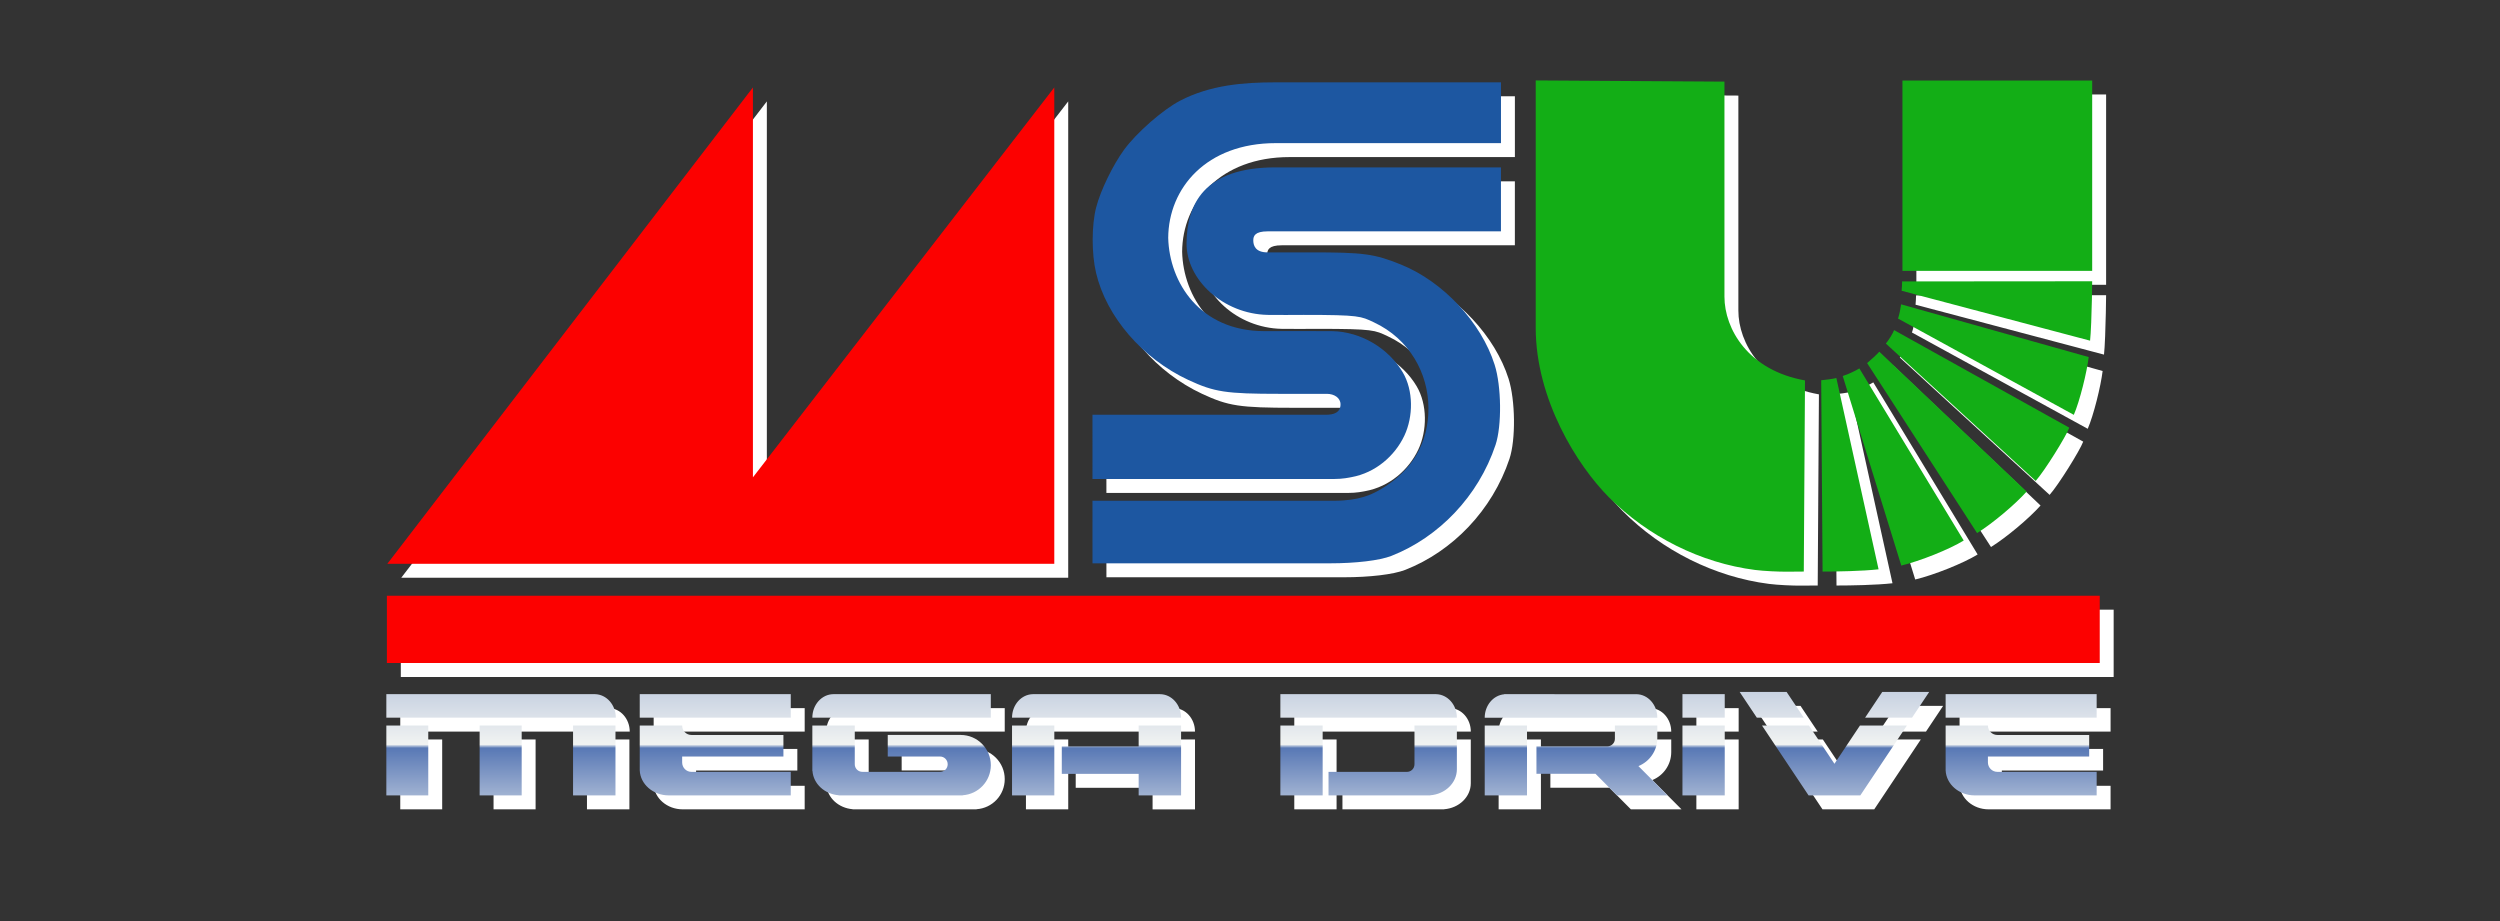 <?xml version="1.0" encoding="UTF-8" standalone="no"?>
<!-- Created by ERK -->

<svg
   width="95mm"
   height="35mm"
   viewBox="0 0 95 35"
   version="1.1"
   id="svg1"
   inkscape:version="1.4 (86a8ad7, 2024-10-11)"
   sodipodi:docname="msu-md-w.svg"
   xmlns:inkscape="http://www.inkscape.org/namespaces/inkscape"
   xmlns:sodipodi="http://sodipodi.sourceforge.net/DTD/sodipodi-0.dtd"
   xmlns="http://www.w3.org/2000/svg"
   xmlns:svg="http://www.w3.org/2000/svg">
  <rect x="0" y="0" width="95" height="35" fill="#333333" stroke="none"/>
  <sodipodi:namedview
     id="namedview1"
     pagecolor="#ffffff"
     bordercolor="#000000"
     borderopacity="0.25"
     inkscape:showpageshadow="2"
     inkscape:pageopacity="0.0"
     inkscape:pagecheckerboard="true"
     inkscape:deskcolor="#d1d1d1"
     inkscape:document-units="mm"
     inkscape:zoom="4.6589487"
     inkscape:cx="166.99046"
     inkscape:cy="72.655876"
     inkscape:window-width="3840"
     inkscape:window-height="2066"
     inkscape:window-x="-11"
     inkscape:window-y="-11"
     inkscape:window-maximized="1"
     inkscape:current-layer="svg1" />
  <defs
     id="defs1">
    <linearGradient
       id="c-6"
       gradientUnits="userSpaceOnUse"
       x1="284.853"
       y1="-415.7"
       x2="284.853"
       y2="-480.576"
       gradientTransform="matrix(0.147,0,0,-0.147,-8.622,-40.451)">
      <stop
         offset="0"
         style="stop-color:#f1f3f2"
         id="stop479" />
      <stop
         offset=".194"
         style="stop-color:#a4b5d3"
         id="stop481" />
      <stop
         offset=".586"
         style="stop-color:#f1f3f2"
         id="stop483" />
      <stop
         offset=".6"
         style="stop-color:#5878b5"
         id="stop485" />
      <stop
         offset="1"
         style="stop-color:#f1f3f2"
         id="stop487" />
    </linearGradient>
  </defs>
  <rect
     x="13.688"
     y="2.044"
     width="66.985"
     height="30.911"
     rx="0"
     ry="0"
     id="rect2"
     style="display:none;fill:#000000;stroke-width:0.265"
     inkscape:label="Background" />
  <g
     id="g4"
     inkscape:label="MSUmegadriveShadow"
     style="fill:#ffffff"
     transform="translate(14.217,2.574)">
    <path
       d="M 1.014,20.593 H 66.102 v 2.558 H 1.014 Z M 1.03,19.381 14.923,1.279 V 16.095 L 26.375,1.279 V 19.381 Z"
       fill="#fc0100"
       id="path1"
       style="display:inline;fill:#ffffff;stroke-width:0.265"
       inkscape:label="M" />
    <path
       d="m 27.826,16.984 h 9.182 c 0.97,0 1.438,-0.244 1.745,-0.421 1.25,-0.723 1.845,-1.799 1.84,-3.105 -0.006,-1.305 -0.711,-2.618 -2.076,-3.255 -0.492,-0.23 -0.527,-0.281 -2.665,-0.281 -0.41,0 -0.949,0.008 -1.362,0 -1.71,-0.032 -3.1,-1.348 -3.089,-2.72 0.012,-1.482 0.653,-2.886 3.382,-2.886 h 8.565 v 2.431 h -8.861 c -0.491,0 -0.55,0.179 -0.55,0.343 0,0.181 0.068,0.456 0.535,0.456 h 1.64 c 2.014,0 2.412,0.049 3.44,0.464 1.598,0.646 3.047,2.196 3.557,3.808 0.259,0.817 0.276,2.318 0.034,3.043 -0.654,1.962 -2.168,3.516 -3.956,4.218 -0.452,0.178 -1.364,0.283 -2.335,0.283 h -9.025 z m 0,-3.267 h 8.871 c 0.297,0 0.555,-0.081 0.555,-0.396 0,-0.247 -0.242,-0.399 -0.516,-0.399 h -1.786 c -2.058,0 -2.492,-0.068 -3.48,-0.527 C 29.726,11.583 28.355,9.993 27.962,8.324 27.789,7.59 27.791,6.513 27.967,5.833 28.132,5.195 28.603,4.225 29.03,3.642 29.505,2.995 30.496,2.128 31.153,1.784 32.308,1.181 33.578,1.087 34.752,1.085 h 8.597 v 2.31 h -8.56 c -2.635,0 -4.074,1.709 -4.085,3.6 0.043,1.696 1.204,3.544 3.653,3.544 0.439,0 2.1,-0.007 2.567,0 1.127,0.018 2.163,0.672 2.692,1.565 0.409,0.691 0.404,1.682 0.061,2.408 -0.363,0.77 -1.097,1.41 -2.011,1.576 -0.096,0.017 -0.322,0.07 -0.668,0.07 h -9.172 z"
       fill="#1d57a1"
       id="path2"
       style="display:inline;fill:#ffffff;stroke-width:0.265"
       inkscape:label="S" />
    <path
       d="M 53.004,19.614 C 50.948,19.351 48.942,18.352 47.445,16.847 46.253,15.647 44.672,13.141 44.669,10.413 V 1.012 l 7.172,0.046 v 8.17 c 0,1.234 0.908,2.801 3.061,3.184 l -0.046,7.263 -0.617,0.005 c -0.34,0.003 -0.895,-0.023 -1.235,-0.066 z m 2.514,-7.208 c 0.138,-0.01 0.462,-0.054 0.576,-0.085 l 1.604,7.269 c -0.616,0.069 -1.588,0.086 -2.128,0.086 z m 0.818,-0.162 c 0.207,-0.063 0.507,-0.209 0.632,-0.288 l 3.965,6.54 c -0.542,0.334 -1.658,0.78 -2.372,0.951 z m 0.927,-0.49 c 0.114,-0.093 0.385,-0.343 0.463,-0.434 l 5.598,5.316 c -0.455,0.507 -1.295,1.208 -1.883,1.577 z m 0.712,-0.743 c 0.123,-0.151 0.269,-0.39 0.313,-0.511 l 6.657,3.708 c -0.127,0.34 -0.943,1.649 -1.277,2.023 z m 0.462,-0.95 c 0.047,-0.121 0.103,-0.417 0.117,-0.54 l 7.129,2.003 c -0.069,0.576 -0.341,1.678 -0.566,2.196 z m 0.137,-1.056 c 0.01,-0.1 0.018,-0.264 0.019,-0.355 l 7.222,-0.006 -0.01,0.661 c -0.009,0.536 -0.04,1.353 -0.07,1.596 z m 0.031,-7.989 h 7.21 v 7.232 h -7.21 z"
       fill="#13ae16"
       id="path3"
       style="display:inline;fill:#ffffff;stroke-width:0.265"
       inkscape:label="U" />
    <path
       fill="url(#c)"
       d="m 52.419,24.25 0.653,0.978 h 1.784 l -0.653,-0.978 z m 5.418,0 -0.652,0.978 h 1.784 l 0.652,-0.978 z m -56.844,0.084 v 0.894 h 8.72 c 0,-0.488 -0.354,-0.886 -0.792,-0.894 z m 9.629,0 v 0.894 h 5.739 v -0.894 z m 7.36,0 c -0.443,0.003 -0.801,0.402 -0.801,0.894 h 6.782 v -0.894 z m 7.584,0 c -0.441,0.005 -0.797,0.404 -0.797,0.894 h 6.424 c 0,-0.494 -0.361,-0.894 -0.806,-0.894 -0.008,0 -0.015,-2.9e-4 -0.023,0 z m 9.4,0 v 0.894 h 6.708 c 0,-0.49 -0.356,-0.888 -0.796,-0.894 z m 8.506,0 v 0.005 c -0.414,0.036 -0.741,0.42 -0.741,0.89 h 6.559 c 0,-0.49 -0.356,-0.889 -0.796,-0.894 z m 6.773,0 v 0.894 h 1.607 v -0.894 z m 10.001,0 v 0.894 h 5.739 V 24.334 Z M 0.993,25.526 v 2.655 h 1.593 v -2.655 z m 3.545,0 v 2.655 h 1.598 v -2.655 z m 3.55,0 v 2.655 h 1.612 v -2.655 z m 2.534,0 v 1.7 c 0.021,0.531 0.509,0.955 1.104,0.955 h 4.635 v -0.894 h -3.773 c -0.198,0 -0.354,-0.161 -0.354,-0.358 v -0.224 h 3.848 v -0.82 h -3.494 c -0.198,0 -0.354,-0.161 -0.354,-0.359 h -0.149 z m 6.559,0 v 1.728 h 0.005 c 0.035,0.487 0.46,0.878 0.997,0.922 v 0.004 h 4.709 v -0.004 c 0.598,-0.039 1.071,-0.533 1.071,-1.142 0,-0.634 -0.512,-1.15 -1.146,-1.15 -0.006,0 -0.012,-2.4e-4 -0.018,0 h -2.753 v 0.82 h 1.989 c 0.161,0 0.289,0.132 0.289,0.293 0,0.161 -0.128,0.289 -0.289,0.289 h -2.953 c -0.16,0.001 -0.29,-0.129 -0.289,-0.289 v -1.472 z m 7.588,0 v 2.655 h 1.607 v -2.655 z m 4.812,0 v 0.792 h -2.921 v 1.044 h 2.921 v 0.82 h 1.612 v -2.655 z m 5.385,0 v 2.655 h 1.607 v -2.655 z m 5.096,0 v 1.472 c 10e-4,0.16 -0.129,0.29 -0.289,0.289 h -2.977 v 0.894 h 3.866 v -0.004 c 0.565,-0.043 1.011,-0.468 1.011,-0.988 v -1.663 z m 2.669,0 v 2.655 h 1.607 v -2.655 z m 4.947,0 v 0.503 c 0,0.003 5.2e-4,0.006 0,0.009 -0.004,0.156 -0.132,0.28 -0.289,0.279 h -2.692 v 1.044 h 2.245 l 0.815,0.82 h 1.924 l -1.109,-1.113 c 0.42,-0.17 0.718,-0.581 0.718,-1.062 v -0.48 h -0.107 z m 2.567,0 v 2.655 h 1.607 v -2.655 z m 3.023,0 1.77,2.655 h 1.966 l 1.77,-2.655 h -1.784 l -0.969,1.454 -0.969,-1.454 z m 6.978,0 v 1.7 c 0.022,0.531 0.509,0.955 1.104,0.955 h 4.635 v -0.894 h -3.773 c -0.198,-5.3e-4 -0.358,-0.161 -0.359,-0.358 v -0.224 h 3.848 v -0.82 h -3.489 c -0.198,-4.8e-4 -0.358,-0.161 -0.359,-0.359 z"
       id="path4"
       style="display:inline;fill:#ffffff;stroke-width:0.147"
       sodipodi:nodetypes="ccccccccccccccccccccccccccccsccccccccccccccccccccccccccccccccccccccccsccsscccsccccccccccsscccsssccccccccccccccccccccccccccccccsccccccccsccccccccsccccccccccccccccccscccccccccc"
       inkscape:label="MegaDrive" />
  </g>
  <g
     id="g1"
     inkscape:label="Logo"
     transform="translate(13.688,2.044)">
    <path
       d="M 1.014,20.593 H 66.102 v 2.558 H 1.014 Z M 1.03,19.381 14.923,1.279 V 16.095 L 26.375,1.279 V 19.381 Z"
       fill="#fc0100"
       id="path10"
       style="display:inline;stroke-width:0.265"
       inkscape:label="M" />
    <path
       d="m 27.826,16.984 h 9.182 c 0.97,0 1.438,-0.244 1.745,-0.421 1.25,-0.723 1.845,-1.799 1.84,-3.105 -0.006,-1.305 -0.711,-2.618 -2.076,-3.255 -0.492,-0.23 -0.527,-0.281 -2.665,-0.281 -0.41,0 -0.949,0.008 -1.362,0 -1.71,-0.032 -3.1,-1.348 -3.089,-2.72 0.012,-1.482 0.653,-2.886 3.382,-2.886 h 8.565 v 2.431 h -8.861 c -0.491,0 -0.55,0.179 -0.55,0.343 0,0.181 0.068,0.456 0.535,0.456 h 1.64 c 2.014,0 2.412,0.049 3.44,0.464 1.598,0.646 3.047,2.196 3.557,3.808 0.259,0.817 0.276,2.318 0.034,3.043 -0.654,1.962 -2.168,3.516 -3.956,4.218 -0.452,0.178 -1.364,0.283 -2.335,0.283 h -9.025 z m 0,-3.267 h 8.871 c 0.297,0 0.555,-0.081 0.555,-0.396 0,-0.247 -0.242,-0.399 -0.516,-0.399 h -1.786 c -2.058,0 -2.492,-0.068 -3.48,-0.527 C 29.726,11.583 28.355,9.993 27.962,8.324 27.789,7.59 27.791,6.513 27.967,5.833 28.132,5.195 28.603,4.225 29.03,3.642 29.505,2.995 30.496,2.128 31.153,1.784 32.308,1.181 33.578,1.087 34.752,1.085 h 8.597 v 2.31 h -8.56 c -2.635,0 -4.074,1.709 -4.085,3.6 0.043,1.696 1.204,3.544 3.653,3.544 0.439,0 2.1,-0.007 2.567,0 1.127,0.018 2.163,0.672 2.692,1.565 0.409,0.691 0.404,1.682 0.061,2.408 -0.363,0.77 -1.097,1.41 -2.011,1.576 -0.096,0.017 -0.322,0.07 -0.668,0.07 h -9.172 z"
       fill="#1d57a1"
       id="path6"
       style="display:inline;stroke-width:0.265"
       inkscape:label="S" />
    <path
       d="M 53.004,19.614 C 50.948,19.351 48.942,18.352 47.445,16.847 46.253,15.647 44.672,13.141 44.669,10.413 V 1.012 l 7.172,0.046 v 8.17 c 0,1.234 0.908,2.801 3.061,3.184 l -0.046,7.263 -0.617,0.005 c -0.34,0.003 -0.895,-0.023 -1.235,-0.066 z m 2.514,-7.208 c 0.138,-0.01 0.462,-0.054 0.576,-0.085 l 1.604,7.269 c -0.616,0.069 -1.588,0.086 -2.128,0.086 z m 0.818,-0.162 c 0.207,-0.063 0.507,-0.209 0.632,-0.288 l 3.965,6.54 c -0.542,0.334 -1.658,0.78 -2.372,0.951 z m 0.927,-0.49 c 0.114,-0.093 0.385,-0.343 0.463,-0.434 l 5.598,5.316 c -0.455,0.507 -1.295,1.208 -1.883,1.577 z m 0.712,-0.743 c 0.123,-0.151 0.269,-0.39 0.313,-0.511 l 6.657,3.708 c -0.127,0.34 -0.943,1.649 -1.277,2.023 z m 0.462,-0.95 c 0.047,-0.121 0.103,-0.417 0.117,-0.54 l 7.129,2.003 c -0.069,0.576 -0.341,1.678 -0.566,2.196 z m 0.137,-1.056 c 0.01,-0.1 0.018,-0.264 0.019,-0.355 l 7.222,-0.006 -0.01,0.661 c -0.009,0.536 -0.04,1.353 -0.07,1.596 z m 0.031,-7.989 h 7.21 v 7.232 h -7.21 z"
       fill="#13ae16"
       id="path8"
       style="display:inline;stroke-width:0.265"
       inkscape:label="U" />
    <path
       fill="url(#c)"
       d="m 52.419,24.25 0.653,0.978 h 1.784 l -0.653,-0.978 z m 5.418,0 -0.652,0.978 h 1.784 l 0.652,-0.978 z m -56.844,0.084 v 0.894 h 8.72 c 0,-0.488 -0.354,-0.886 -0.792,-0.894 z m 9.629,0 v 0.894 h 5.739 v -0.894 z m 7.36,0 c -0.443,0.003 -0.801,0.402 -0.801,0.894 h 6.782 v -0.894 z m 7.584,0 c -0.441,0.005 -0.797,0.404 -0.797,0.894 h 6.424 c 0,-0.494 -0.361,-0.894 -0.806,-0.894 -0.008,0 -0.015,-2.9e-4 -0.023,0 z m 9.4,0 v 0.894 h 6.708 c 0,-0.49 -0.356,-0.888 -0.796,-0.894 z m 8.506,0 v 0.005 c -0.414,0.036 -0.741,0.42 -0.741,0.89 h 6.559 c 0,-0.49 -0.356,-0.889 -0.796,-0.894 z m 6.773,0 v 0.894 h 1.607 v -0.894 z m 10.001,0 v 0.894 h 5.739 V 24.334 Z M 0.993,25.526 v 2.655 h 1.593 v -2.655 z m 3.545,0 v 2.655 h 1.598 v -2.655 z m 3.55,0 v 2.655 h 1.612 v -2.655 z m 2.534,0 v 1.7 c 0.021,0.531 0.509,0.955 1.104,0.955 h 4.635 v -0.894 h -3.773 c -0.198,0 -0.354,-0.161 -0.354,-0.358 v -0.224 h 3.848 v -0.82 h -3.494 c -0.198,0 -0.354,-0.161 -0.354,-0.359 h -0.149 z m 6.559,0 v 1.728 h 0.005 c 0.035,0.487 0.46,0.878 0.997,0.922 v 0.004 h 4.709 v -0.004 c 0.598,-0.039 1.071,-0.533 1.071,-1.142 0,-0.634 -0.512,-1.15 -1.146,-1.15 -0.006,0 -0.012,-2.4e-4 -0.018,0 h -2.753 v 0.82 h 1.989 c 0.161,0 0.289,0.132 0.289,0.293 0,0.161 -0.128,0.289 -0.289,0.289 h -2.953 c -0.16,0.001 -0.29,-0.129 -0.289,-0.289 v -1.472 z m 7.588,0 v 2.655 h 1.607 v -2.655 z m 4.812,0 v 0.792 h -2.921 v 1.044 h 2.921 v 0.82 h 1.612 v -2.655 z m 5.385,0 v 2.655 h 1.607 v -2.655 z m 5.096,0 v 1.472 c 10e-4,0.16 -0.129,0.29 -0.289,0.289 h -2.977 v 0.894 h 3.866 v -0.004 c 0.565,-0.043 1.011,-0.468 1.011,-0.988 v -1.663 z m 2.669,0 v 2.655 h 1.607 v -2.655 z m 4.947,0 v 0.503 c 0,0.003 5.2e-4,0.006 0,0.009 -0.004,0.156 -0.132,0.28 -0.289,0.279 h -2.692 v 1.044 h 2.245 l 0.815,0.82 h 1.924 l -1.109,-1.113 c 0.42,-0.17 0.718,-0.581 0.718,-1.062 v -0.48 h -0.107 z m 2.567,0 v 2.655 h 1.607 v -2.655 z m 3.023,0 1.77,2.655 h 1.966 l 1.77,-2.655 h -1.784 l -0.969,1.454 -0.969,-1.454 z m 6.978,0 v 1.7 c 0.022,0.531 0.509,0.955 1.104,0.955 h 4.635 v -0.894 h -3.773 c -0.198,-5.3e-4 -0.358,-0.161 -0.359,-0.358 v -0.224 h 3.848 v -0.82 h -3.489 c -0.198,-4.8e-4 -0.358,-0.161 -0.359,-0.359 z"
       id="path490"
       style="display:inline;fill:url(#c-6);stroke-width:0.147"
       sodipodi:nodetypes="ccccccccccccccccccccccccccccsccccccccccccccccccccccccccccccccccccccccsccsscccsccccccccccsscccsssccccccccccccccccccccccccccccccsccccccccsccccccccsccccccccccccccccccscccccccccc"
       inkscape:label="MegaDrive" />
  </g>
</svg>
